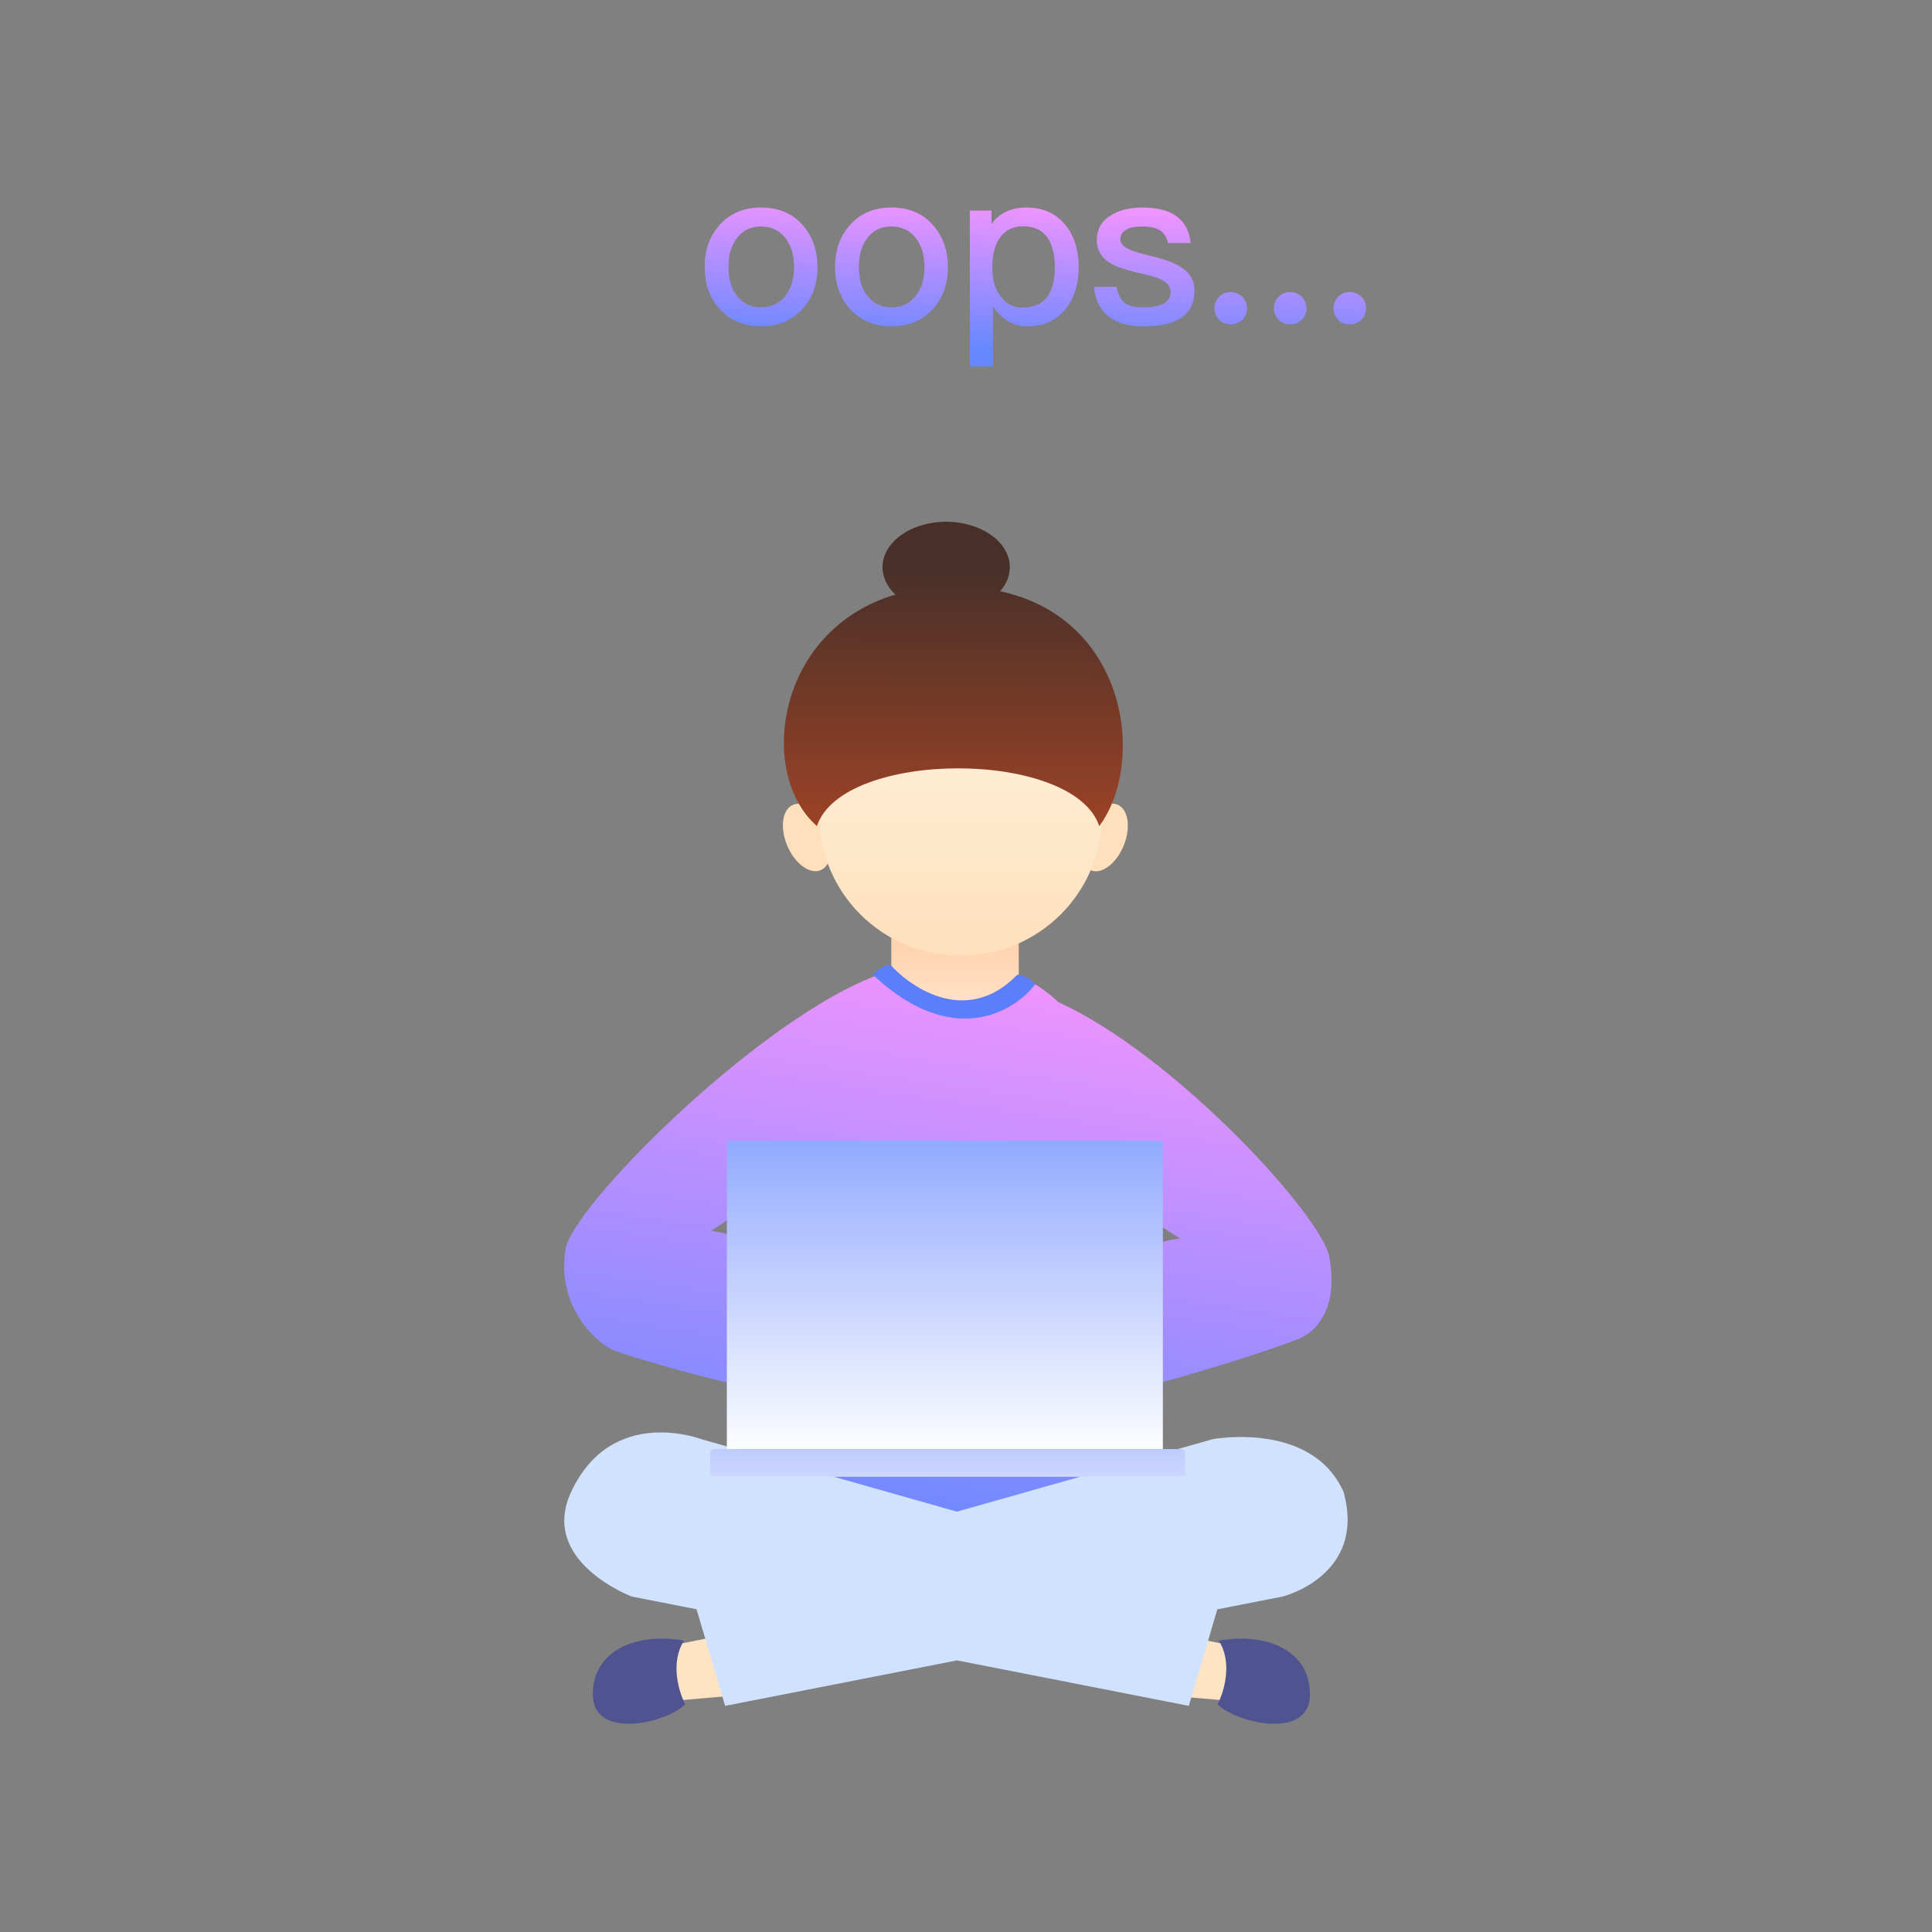 <svg xmlns="http://www.w3.org/2000/svg" fill="none" viewBox="0 0 1024 1024" height="1024" width="1024">
<rect x="0" y="0" width="1024" height="1024" fill="#808080" stroke="none"/>
<path fill="url(#paint0_linear_1506_110942)" d="M539.964 479.166H472.398V546.732H539.964V479.166Z"></path>
<path fill="#FEE0BC" d="M578.144 461.306C583.909 463.635 591.735 457.719 595.624 448.092C599.514 438.465 597.994 428.772 592.23 426.444C586.465 424.115 578.639 430.031 574.75 439.658C570.86 449.285 572.38 458.977 578.144 461.306Z"></path>
<path fill="#FEE0BC" d="M434.996 461.195C429.273 463.624 421.345 457.845 417.288 448.288C413.231 438.731 414.582 429.013 420.305 426.584C426.028 424.155 433.956 429.933 438.013 439.491C442.07 449.048 440.719 458.765 434.996 461.195Z"></path>
<path fill="url(#paint1_linear_1506_110942)" d="M509.119 506.583C550.491 506.583 584.029 473.264 584.029 432.163C584.029 391.061 550.491 357.742 509.119 357.742C467.747 357.742 434.209 391.061 434.209 432.163C434.209 473.264 467.747 506.583 509.119 506.583Z"></path>
<path fill="url(#paint2_linear_1506_110942)" d="M530.11 313.378C533.348 309.679 535.219 305.308 535.219 300.624C535.219 287.319 520.119 276.533 501.491 276.533C482.864 276.533 467.764 287.319 467.764 300.624C467.764 306.071 470.295 311.096 474.562 315.132C411.129 333.959 401.3 410.119 432.986 437.844C446.588 397.034 569.017 397.034 582.621 437.844C607.149 405.139 598.507 328.207 530.11 313.378Z" clip-rule="evenodd" fill-rule="evenodd"></path>
<path fill="url(#paint3_linear_1506_110942)" d="M535.559 522.163C537.055 520.758 538.548 519.203 540.033 517.489L540.063 517.5C540.624 517.504 541.307 517.616 542.608 518.546C549.203 521.465 555.298 525.805 560.871 531.071C623.634 559.896 700.351 644.473 704.493 665.934C709.311 690.898 699.551 704.24 689.668 709.028C684.72 711.425 650.049 723.422 612.314 733.604C616.668 785.414 621.715 835.501 626.761 848.237C630.127 856.73 604.232 859.971 567.835 860.387C494.37 867.542 369.498 865.93 376.504 848.248C381.536 835.55 386.567 785.726 390.913 734.083C357.94 726.406 328.51 717.321 323.852 714.992C314.215 710.174 294.942 690.901 299.761 661.992C303.477 639.692 396.608 545.892 459.301 519.181C460.592 518.565 461.902 518.004 463.233 517.5C463.25 517.52 463.267 517.539 463.284 517.559C463.383 517.521 463.482 517.483 463.581 517.445C463.588 517.484 463.595 517.523 463.601 517.562C468.534 513.98 471.791 512.625 472.578 512.625C480.343 522.703 496.689 536.03 514.948 533.054C523.243 530.677 530.483 526.576 535.559 522.163ZM396.988 657.659C397.572 650.196 398.127 643.201 398.649 636.844C392.377 641.95 385.177 647.152 376.852 652.355C383.176 653.259 389.951 655.122 396.988 657.659ZM606.542 661.022C606.031 654.488 605.543 648.28 605.078 642.508C611.028 647.078 617.762 651.718 625.424 656.358C619.47 657.182 613.125 658.81 606.542 661.022Z" clip-rule="evenodd" fill-rule="evenodd"></path>
<path fill="#5B7EFB" d="M548.778 521.547C548.778 521.547 543.99 516.59 539.203 516.591C513.415 543.29 484.207 524.736 472.181 511.636C471.73 511.125 467.394 511.633 462.606 516.59C504.735 556.242 537.607 536.416 548.778 521.547Z"></path>
<path fill="#FEE4C3" d="M396.125 898.08L388.656 865.575L350.862 873.15L356.543 901.496L396.125 898.08Z"></path>
<path fill="#4F538F" d="M362.534 869.575C355.044 881.282 359.837 896.936 363.169 903.299C353.716 913.115 314.218 922.664 314.217 898.096C314.215 873.988 338.357 865.211 362.534 869.575Z"></path>
<path fill="#FEE4C3" d="M612.401 898.08L619.87 865.575L657.664 873.15L651.983 901.496L612.401 898.08Z"></path>
<path fill="#4F538F" d="M645.991 869.575C653.482 881.282 648.689 896.936 645.357 903.299C654.81 913.115 694.308 922.664 694.309 898.096C694.311 873.988 670.169 865.211 645.991 869.575Z"></path>
<path fill="#D1E2FF" d="M642.848 762.772C642.848 762.772 695.423 753.014 712.141 790.833C724.349 835.056 679.951 846.168 679.951 846.168L645.219 852.977L630.093 904.145L507.258 880.036L384.323 904.145L369.177 852.936L334.813 846.194C334.813 846.194 285.632 827.647 302.662 790.884C324.201 744.378 371.878 762.835 371.878 762.835L507.198 801.213L642.848 762.772Z"></path>
<path fill="url(#paint4_linear_1506_110942)" d="M385.248 605.506C385.248 604.954 385.696 604.506 386.248 604.506H615.343C615.896 604.506 616.343 604.954 616.343 605.506V768.035H385.248V605.506Z"></path>
<rect fill="url(#paint5_linear_1506_110942)" rx="2" height="14.688" width="251.659" y="768.035" x="376.435"></rect>
<path fill="url(#paint6_linear_1506_110942)" d="M403.382 110C394.347 110 387.05 113.003 381.606 119.01C376.162 124.902 373.498 132.411 373.498 141.536C373.498 150.547 376.162 158.056 381.49 163.831C387.05 169.838 394.347 172.957 403.382 172.957C412.417 172.957 419.714 169.838 425.274 163.831C430.602 158.056 433.267 150.547 433.267 141.536C433.267 132.411 430.487 124.902 425.158 119.01C419.714 113.003 412.417 110 403.382 110ZM403.382 120.05C409.058 120.05 413.459 122.245 416.703 126.75C419.483 130.562 420.873 135.53 420.873 141.536C420.873 147.428 419.483 152.28 416.703 156.207C413.459 160.597 409.058 162.907 403.382 162.907C397.706 162.907 393.305 160.597 390.177 156.207C387.397 152.395 386.123 147.543 386.123 141.536C386.123 135.53 387.397 130.562 390.177 126.75C393.305 122.245 397.706 120.05 403.382 120.05Z"></path>
<path fill="url(#paint7_linear_1506_110942)" d="M472.496 110C463.461 110 456.164 113.003 450.72 119.01C445.276 124.902 442.612 132.411 442.612 141.536C442.612 150.547 445.276 158.056 450.604 163.831C456.164 169.838 463.461 172.957 472.496 172.957C481.531 172.957 488.828 169.838 494.388 163.831C499.717 158.056 502.381 150.547 502.381 141.536C502.381 132.411 499.601 124.902 494.273 119.01C488.828 113.003 481.531 110 472.496 110ZM472.496 120.05C478.172 120.05 482.574 122.245 485.817 126.75C488.597 130.562 489.987 135.53 489.987 141.536C489.987 147.428 488.597 152.28 485.817 156.207C482.574 160.597 478.172 162.907 472.496 162.907C466.821 162.907 462.419 160.597 459.291 156.207C456.512 152.395 455.237 147.543 455.237 141.536C455.237 135.53 456.512 130.562 459.291 126.75C462.419 122.245 466.821 120.05 472.496 120.05Z"></path>
<path fill="url(#paint8_linear_1506_110942)" d="M544.043 110C535.935 110 529.68 112.888 525.51 118.779V111.617H514.043V194.213H526.321V162.561C531.186 169.492 537.209 172.957 544.622 172.957C553.194 172.957 560.028 169.838 564.893 163.6C569.41 157.825 571.727 150.547 571.727 141.767C571.727 132.526 569.41 125.133 564.777 119.357C559.68 113.119 552.846 110 544.043 110ZM542.19 119.935C548.213 119.935 552.614 122.014 555.51 126.404C557.827 130.1 559.101 135.183 559.101 141.767C559.101 148.352 557.711 153.435 555.163 157.131C552.267 161.059 547.865 163.023 541.842 163.023C537.209 163.023 533.502 161.175 530.722 157.593C527.479 153.666 525.973 148.468 525.973 142.114V141.074C525.973 134.952 527.247 129.985 529.796 126.288C532.691 122.014 536.861 119.935 542.19 119.935Z"></path>
<path fill="url(#paint9_linear_1506_110942)" d="M605.625 110C598.444 110 592.536 111.502 588.019 114.621C583.502 117.624 581.301 121.898 581.301 127.328C581.301 132.411 583.617 136.454 588.251 139.342C591.031 141.19 596.011 142.923 603.077 144.54C609.216 145.926 613.27 147.081 615.124 148.005C618.598 149.623 620.452 151.933 620.452 154.821C620.452 160.135 615.587 162.907 606.089 162.907C601.455 162.907 598.212 162.099 596.127 160.597C594.042 158.98 592.536 156.092 591.841 152.049H579.795C581.185 165.911 589.988 172.957 606.436 172.957C624.158 172.957 633.077 166.604 633.077 154.012C633.077 148.699 630.645 144.54 625.896 141.536C622.653 139.457 617.556 137.493 610.722 135.876C604.699 134.374 600.76 133.219 598.676 132.295C595.432 130.793 593.811 129.06 593.811 126.981C593.811 124.671 594.853 122.823 597.054 121.667C598.907 120.512 601.687 120.05 605.394 120.05C609.564 120.05 612.807 120.743 614.892 122.129C616.861 123.4 618.251 125.595 619.178 128.829H631.108C629.718 116.238 621.147 110 605.625 110Z"></path>
<path fill="url(#paint10_linear_1506_110942)" d="M652.251 154.821C649.703 154.821 647.734 155.63 646.228 157.247C644.49 158.864 643.68 160.944 643.68 163.485C643.68 165.795 644.49 167.875 646.228 169.607C647.734 171.109 649.703 171.918 652.251 171.918C654.568 171.918 656.653 171.109 658.39 169.607C660.012 167.875 660.938 165.795 660.938 163.485C660.938 160.944 660.012 158.864 658.39 157.247C656.653 155.63 654.568 154.821 652.251 154.821Z"></path>
<path fill="url(#paint11_linear_1506_110942)" d="M683.811 154.821C681.262 154.821 679.293 155.63 677.787 157.247C676.05 158.864 675.239 160.944 675.239 163.485C675.239 165.795 676.05 167.875 677.787 169.607C679.293 171.109 681.262 171.918 683.811 171.918C686.127 171.918 688.212 171.109 689.95 169.607C691.571 167.875 692.498 165.795 692.498 163.485C692.498 160.944 691.571 158.864 689.95 157.247C688.212 155.63 686.127 154.821 683.811 154.821Z"></path>
<path fill="url(#paint12_linear_1506_110942)" d="M715.37 154.821C712.822 154.821 710.853 155.63 709.347 157.247C707.609 158.864 706.799 160.944 706.799 163.485C706.799 165.795 707.609 167.875 709.347 169.607C710.853 171.109 712.822 171.918 715.37 171.918C717.687 171.918 719.772 171.109 721.509 169.607C723.131 167.875 724.058 165.795 724.058 163.485C724.058 160.944 723.131 158.864 721.509 157.247C719.772 155.63 717.687 154.821 715.37 154.821Z"></path>
<defs>
<linearGradient gradientUnits="userSpaceOnUse" y2="546.732" x2="506.181" y1="487.898" x1="506.181" id="paint0_linear_1506_110942">
<stop stop-color="#FFCDA5"></stop>
<stop stop-color="#FFE8D1" offset="1"></stop>
</linearGradient>
<linearGradient gradientUnits="userSpaceOnUse" y2="506.583" x2="509.119" y1="357.742" x1="509.119" id="paint1_linear_1506_110942">
<stop stop-color="#FFF2DF"></stop>
<stop stop-color="#FEE0BC" offset="1"></stop>
</linearGradient>
<linearGradient gradientUnits="userSpaceOnUse" y2="442.378" x2="505.26" y1="300.624" x1="506.308" id="paint2_linear_1506_110942">
<stop stop-color="#483029"></stop>
<stop stop-color="#9F4326" offset="1"></stop>
</linearGradient>
<linearGradient gradientUnits="userSpaceOnUse" y2="511.873" x2="522.431" y1="840.171" x1="472.232" id="paint3_linear_1506_110942">
<stop stop-color="#6688FF" offset="0.04"></stop>
<stop stop-color="#F094FF" offset="1"></stop>
</linearGradient>
<linearGradient gradientUnits="userSpaceOnUse" y2="768.035" x2="500.796" y1="604.506" x1="500.796" id="paint4_linear_1506_110942">
<stop stop-color="#92AAFF"></stop>
<stop stop-color="#FCFDFF" offset="1"></stop>
</linearGradient>
<linearGradient gradientUnits="userSpaceOnUse" y2="782.723" x2="502.265" y1="768.035" x1="502.265" id="paint5_linear_1506_110942">
<stop stop-color="#BDCCFF"></stop>
<stop stop-color="#CCD7FF" offset="1"></stop>
</linearGradient>
<linearGradient gradientUnits="userSpaceOnUse" y2="108.127" x2="526.205" y1="188.42" x1="522.794" id="paint6_linear_1506_110942">
<stop stop-color="#6688FF" offset="0.04"></stop>
<stop stop-color="#F094FF" offset="1"></stop>
</linearGradient>
<linearGradient gradientUnits="userSpaceOnUse" y2="108.127" x2="526.205" y1="188.42" x1="522.794" id="paint7_linear_1506_110942">
<stop stop-color="#6688FF" offset="0.04"></stop>
<stop stop-color="#F094FF" offset="1"></stop>
</linearGradient>
<linearGradient gradientUnits="userSpaceOnUse" y2="108.127" x2="526.205" y1="188.42" x1="522.794" id="paint8_linear_1506_110942">
<stop stop-color="#6688FF" offset="0.04"></stop>
<stop stop-color="#F094FF" offset="1"></stop>
</linearGradient>
<linearGradient gradientUnits="userSpaceOnUse" y2="108.127" x2="526.205" y1="188.42" x1="522.794" id="paint9_linear_1506_110942">
<stop stop-color="#6688FF" offset="0.04"></stop>
<stop stop-color="#F094FF" offset="1"></stop>
</linearGradient>
<linearGradient gradientUnits="userSpaceOnUse" y2="108.127" x2="526.205" y1="188.42" x1="522.794" id="paint10_linear_1506_110942">
<stop stop-color="#6688FF" offset="0.04"></stop>
<stop stop-color="#F094FF" offset="1"></stop>
</linearGradient>
<linearGradient gradientUnits="userSpaceOnUse" y2="108.127" x2="526.205" y1="188.42" x1="522.794" id="paint11_linear_1506_110942">
<stop stop-color="#6688FF" offset="0.04"></stop>
<stop stop-color="#F094FF" offset="1"></stop>
</linearGradient>
<linearGradient gradientUnits="userSpaceOnUse" y2="108.127" x2="526.205" y1="188.42" x1="522.794" id="paint12_linear_1506_110942">
<stop stop-color="#6688FF" offset="0.04"></stop>
<stop stop-color="#F094FF" offset="1"></stop>
</linearGradient>
</defs>
</svg>
